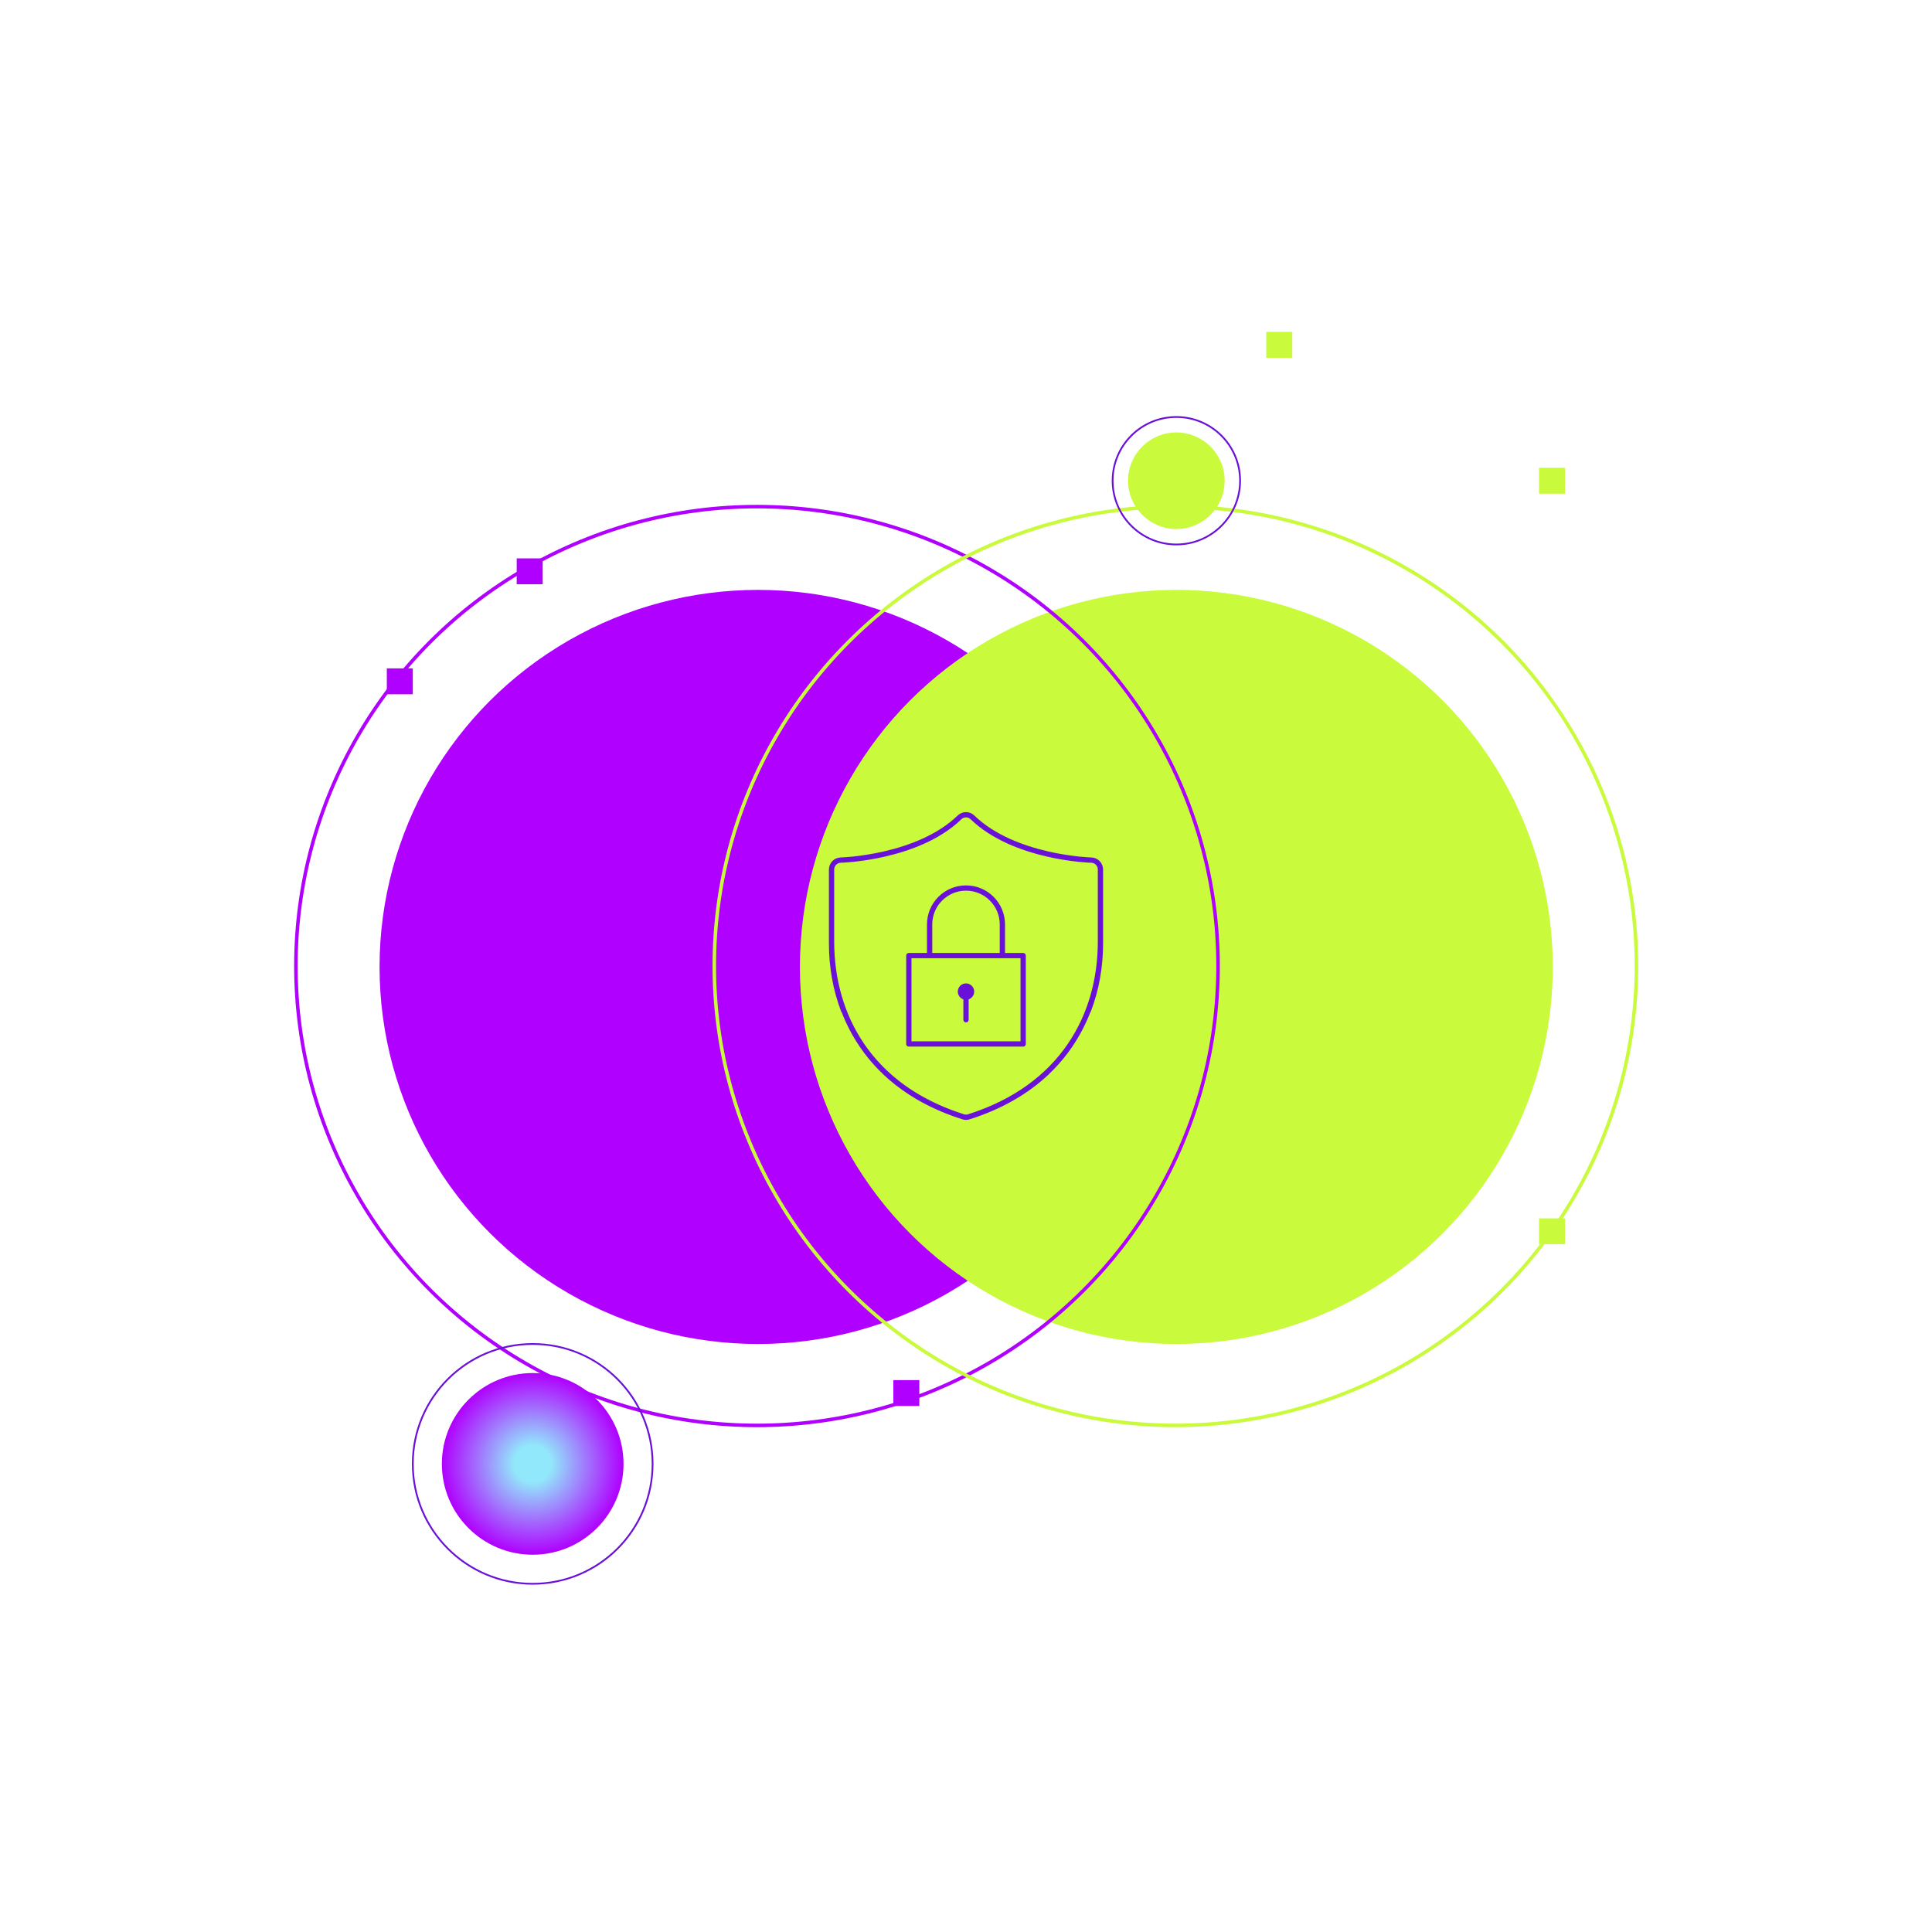 <svg width="550" height="550" viewBox="0 0 550 550" fill="none" xmlns="http://www.w3.org/2000/svg">
<g filter="url(#filter0_f_618_58)">
<ellipse cx="215.783" cy="275.269" rx="107.732" ry="107.338" fill="#B000FF"/>
</g>
<g filter="url(#filter1_f_618_58)">
<ellipse cx="334.885" cy="275.269" rx="107.165" ry="107.338" fill="#CAFA3C"/>
</g>
<ellipse cx="215.497" cy="275.003" rx="131.261" ry="130.78" stroke="#B000FF"/>
<ellipse cx="334.604" cy="275.003" rx="131.261" ry="130.78" stroke="#CAFA3C"/>
<rect x="147.094" y="158.958" width="7.395" height="7.368" fill="#B000FF"/>
<rect x="110.119" y="190.272" width="7.395" height="7.368" fill="#B000FF"/>
<rect x="254.321" y="392.889" width="7.395" height="7.368" fill="#B000FF"/>
<rect x="438.133" y="346.84" width="7.395" height="7.368" fill="#CAFA3C"/>
<rect x="438.133" y="133.171" width="7.395" height="7.368" fill="#CAFA3C"/>
<rect x="360.486" y="94.489" width="7.395" height="7.368" fill="#CAFA3C"/>
<path d="M275.75 290.314C275.75 290.729 275.414 291.064 275 291.064C274.586 291.064 274.25 290.729 274.25 290.314L275.75 290.314ZM275.75 281.121L275.75 290.314L274.25 290.314L274.25 281.121L275.75 281.121Z" fill="#6910D9"/>
<path d="M282.295 297.195H258.724V272.041H291.276V297.195H282.295Z" stroke="#6910D9" stroke-width="1.5" stroke-linejoin="round"/>
<path d="M264.642 272.041V263.163C264.642 257.442 269.28 252.805 275 252.805V252.805C280.72 252.805 285.358 257.442 285.358 263.163V272.041" stroke="#6910D9" stroke-width="1.5" stroke-linejoin="round"/>
<circle cx="275" cy="282.285" r="2.333" fill="#6910D9"/>
<path d="M276.839 232.689C276.344 232.209 275.686 231.94 275 231.94C274.315 231.94 273.656 232.209 273.161 232.689M276.839 232.689C282.704 238.379 291.052 241.467 298.182 243.109M276.839 232.689C282.706 238.379 291.054 241.467 298.182 243.109M273.161 232.689C267.294 238.379 258.946 241.467 251.818 243.109M273.161 232.689C267.296 238.379 258.948 241.467 251.818 243.109M251.818 243.109C248.288 243.919 245.143 244.358 242.883 244.595M251.818 243.109C250.445 243.424 249.129 243.683 247.902 243.896M251.818 243.109C250.519 243.406 249.213 243.668 247.902 243.896M242.883 244.595C241.713 244.716 240.54 244.804 239.366 244.858M242.883 244.595C243.473 244.533 244.122 244.458 244.823 244.365M242.883 244.595C242.001 244.687 241.118 244.761 240.233 244.815L239.536 244.851L239.366 244.858M242.883 244.595C243.531 244.527 244.178 244.45 244.823 244.365M239.366 244.858H239.319C238.625 244.874 237.965 245.165 237.481 245.668C236.996 246.171 236.725 246.846 236.725 247.549M236.725 247.549V268.002M236.725 247.549L236.725 268.083M236.725 268.002C236.725 278.416 239.368 288.796 245.439 297.66M236.725 268.002C236.725 268.029 236.725 268.056 236.725 268.083M245.439 297.66C251.522 306.543 260.94 313.741 274.207 317.937M245.439 297.66C239.384 288.819 236.739 278.47 236.725 268.083M245.439 297.66C250.63 305.24 258.248 311.592 268.613 315.9M274.207 317.937C274.724 318.1 275.276 318.1 275.793 317.937M274.207 317.937C272.26 317.321 270.396 316.641 268.613 315.9M274.207 317.937C272.258 317.32 270.394 316.64 268.613 315.9M275.793 317.937C285.131 314.982 292.52 310.557 298.182 305.178M275.793 317.937C289.06 313.741 298.478 306.543 304.561 297.66C310.616 288.819 313.261 278.471 313.275 268.084M313.275 268.541V247.549M313.275 268.541C313.275 275.114 312.163 281.692 309.767 287.873M313.275 268.541V268.084M313.275 247.549C313.275 246.846 313.004 246.171 312.519 245.668C312.035 245.165 311.375 244.874 310.681 244.858H310.634M313.275 247.549V268.084M313.275 247.549L313.275 268.002C313.275 268.03 313.275 268.057 313.275 268.084M310.634 244.858L310.464 244.851L309.767 244.815C308.882 244.761 307.999 244.687 307.117 244.595M310.634 244.858C309.46 244.804 308.287 244.716 307.117 244.595M307.117 244.595C304.112 244.279 301.129 243.783 298.182 243.109M307.117 244.595C306.469 244.527 305.822 244.45 305.177 244.365M307.117 244.595C306.528 244.533 305.878 244.458 305.177 244.365M298.182 243.109C299.48 243.406 300.786 243.668 302.097 243.896M298.182 243.109C299.555 243.424 300.87 243.683 302.097 243.896M247.902 243.896C246.798 244.087 245.764 244.241 244.823 244.365M247.902 243.896C246.879 244.074 245.853 244.23 244.823 244.365M236.725 268.083L236.725 268.541C236.725 275.114 237.837 281.692 240.233 287.873M268.613 315.9C261.86 313.094 256.298 309.435 251.818 305.178M305.177 244.365C304.147 244.23 303.12 244.073 302.097 243.896M305.177 244.365C304.235 244.241 303.202 244.087 302.097 243.896" stroke="#6910D9" stroke-width="1.5"/>
<circle cx="151.647" cy="416.739" r="34.133" stroke="#6910D9" stroke-width="0.5"/>
<g filter="url(#filter2_f_618_58)">
<circle cx="151.647" cy="416.739" r="25.858" fill="url(#paint0_radial_618_58)"/>
</g>
<circle cx="334.885" cy="136.855" r="18.145" stroke="#6910D9" stroke-width="0.5"/>
<g filter="url(#filter3_f_618_58)">
<circle cx="334.885" cy="136.855" r="13.746" fill="#CAFA3C"/>
</g>
<defs>
<filter id="filter0_f_618_58" x="12.051" y="71.931" width="407.464" height="406.675" filterUnits="userSpaceOnUse" color-interpolation-filters="sRGB">
<feFlood flood-opacity="0" result="BackgroundImageFix"/>
<feBlend mode="normal" in="SourceGraphic" in2="BackgroundImageFix" result="shape"/>
<feGaussianBlur stdDeviation="48" result="effect1_foregroundBlur_618_58"/>
</filter>
<filter id="filter1_f_618_58" x="131.72" y="71.931" width="406.33" height="406.675" filterUnits="userSpaceOnUse" color-interpolation-filters="sRGB">
<feFlood flood-opacity="0" result="BackgroundImageFix"/>
<feBlend mode="normal" in="SourceGraphic" in2="BackgroundImageFix" result="shape"/>
<feGaussianBlur stdDeviation="48" result="effect1_foregroundBlur_618_58"/>
</filter>
<filter id="filter2_f_618_58" x="111.789" y="376.881" width="79.717" height="79.717" filterUnits="userSpaceOnUse" color-interpolation-filters="sRGB">
<feFlood flood-opacity="0" result="BackgroundImageFix"/>
<feBlend mode="normal" in="SourceGraphic" in2="BackgroundImageFix" result="shape"/>
<feGaussianBlur stdDeviation="7" result="effect1_foregroundBlur_618_58"/>
</filter>
<filter id="filter3_f_618_58" x="301.139" y="103.109" width="67.492" height="67.492" filterUnits="userSpaceOnUse" color-interpolation-filters="sRGB">
<feFlood flood-opacity="0" result="BackgroundImageFix"/>
<feBlend mode="normal" in="SourceGraphic" in2="BackgroundImageFix" result="shape"/>
<feGaussianBlur stdDeviation="10" result="effect1_foregroundBlur_618_58"/>
</filter>
<radialGradient id="paint0_radial_618_58" cx="0" cy="0" r="1" gradientUnits="userSpaceOnUse" gradientTransform="translate(151.647 416.739) rotate(90) scale(25.858)">
<stop offset="0.2" stop-color="#92E8FB"/>
<stop offset="1" stop-color="#B000FF"/>
</radialGradient>
</defs>
</svg>
